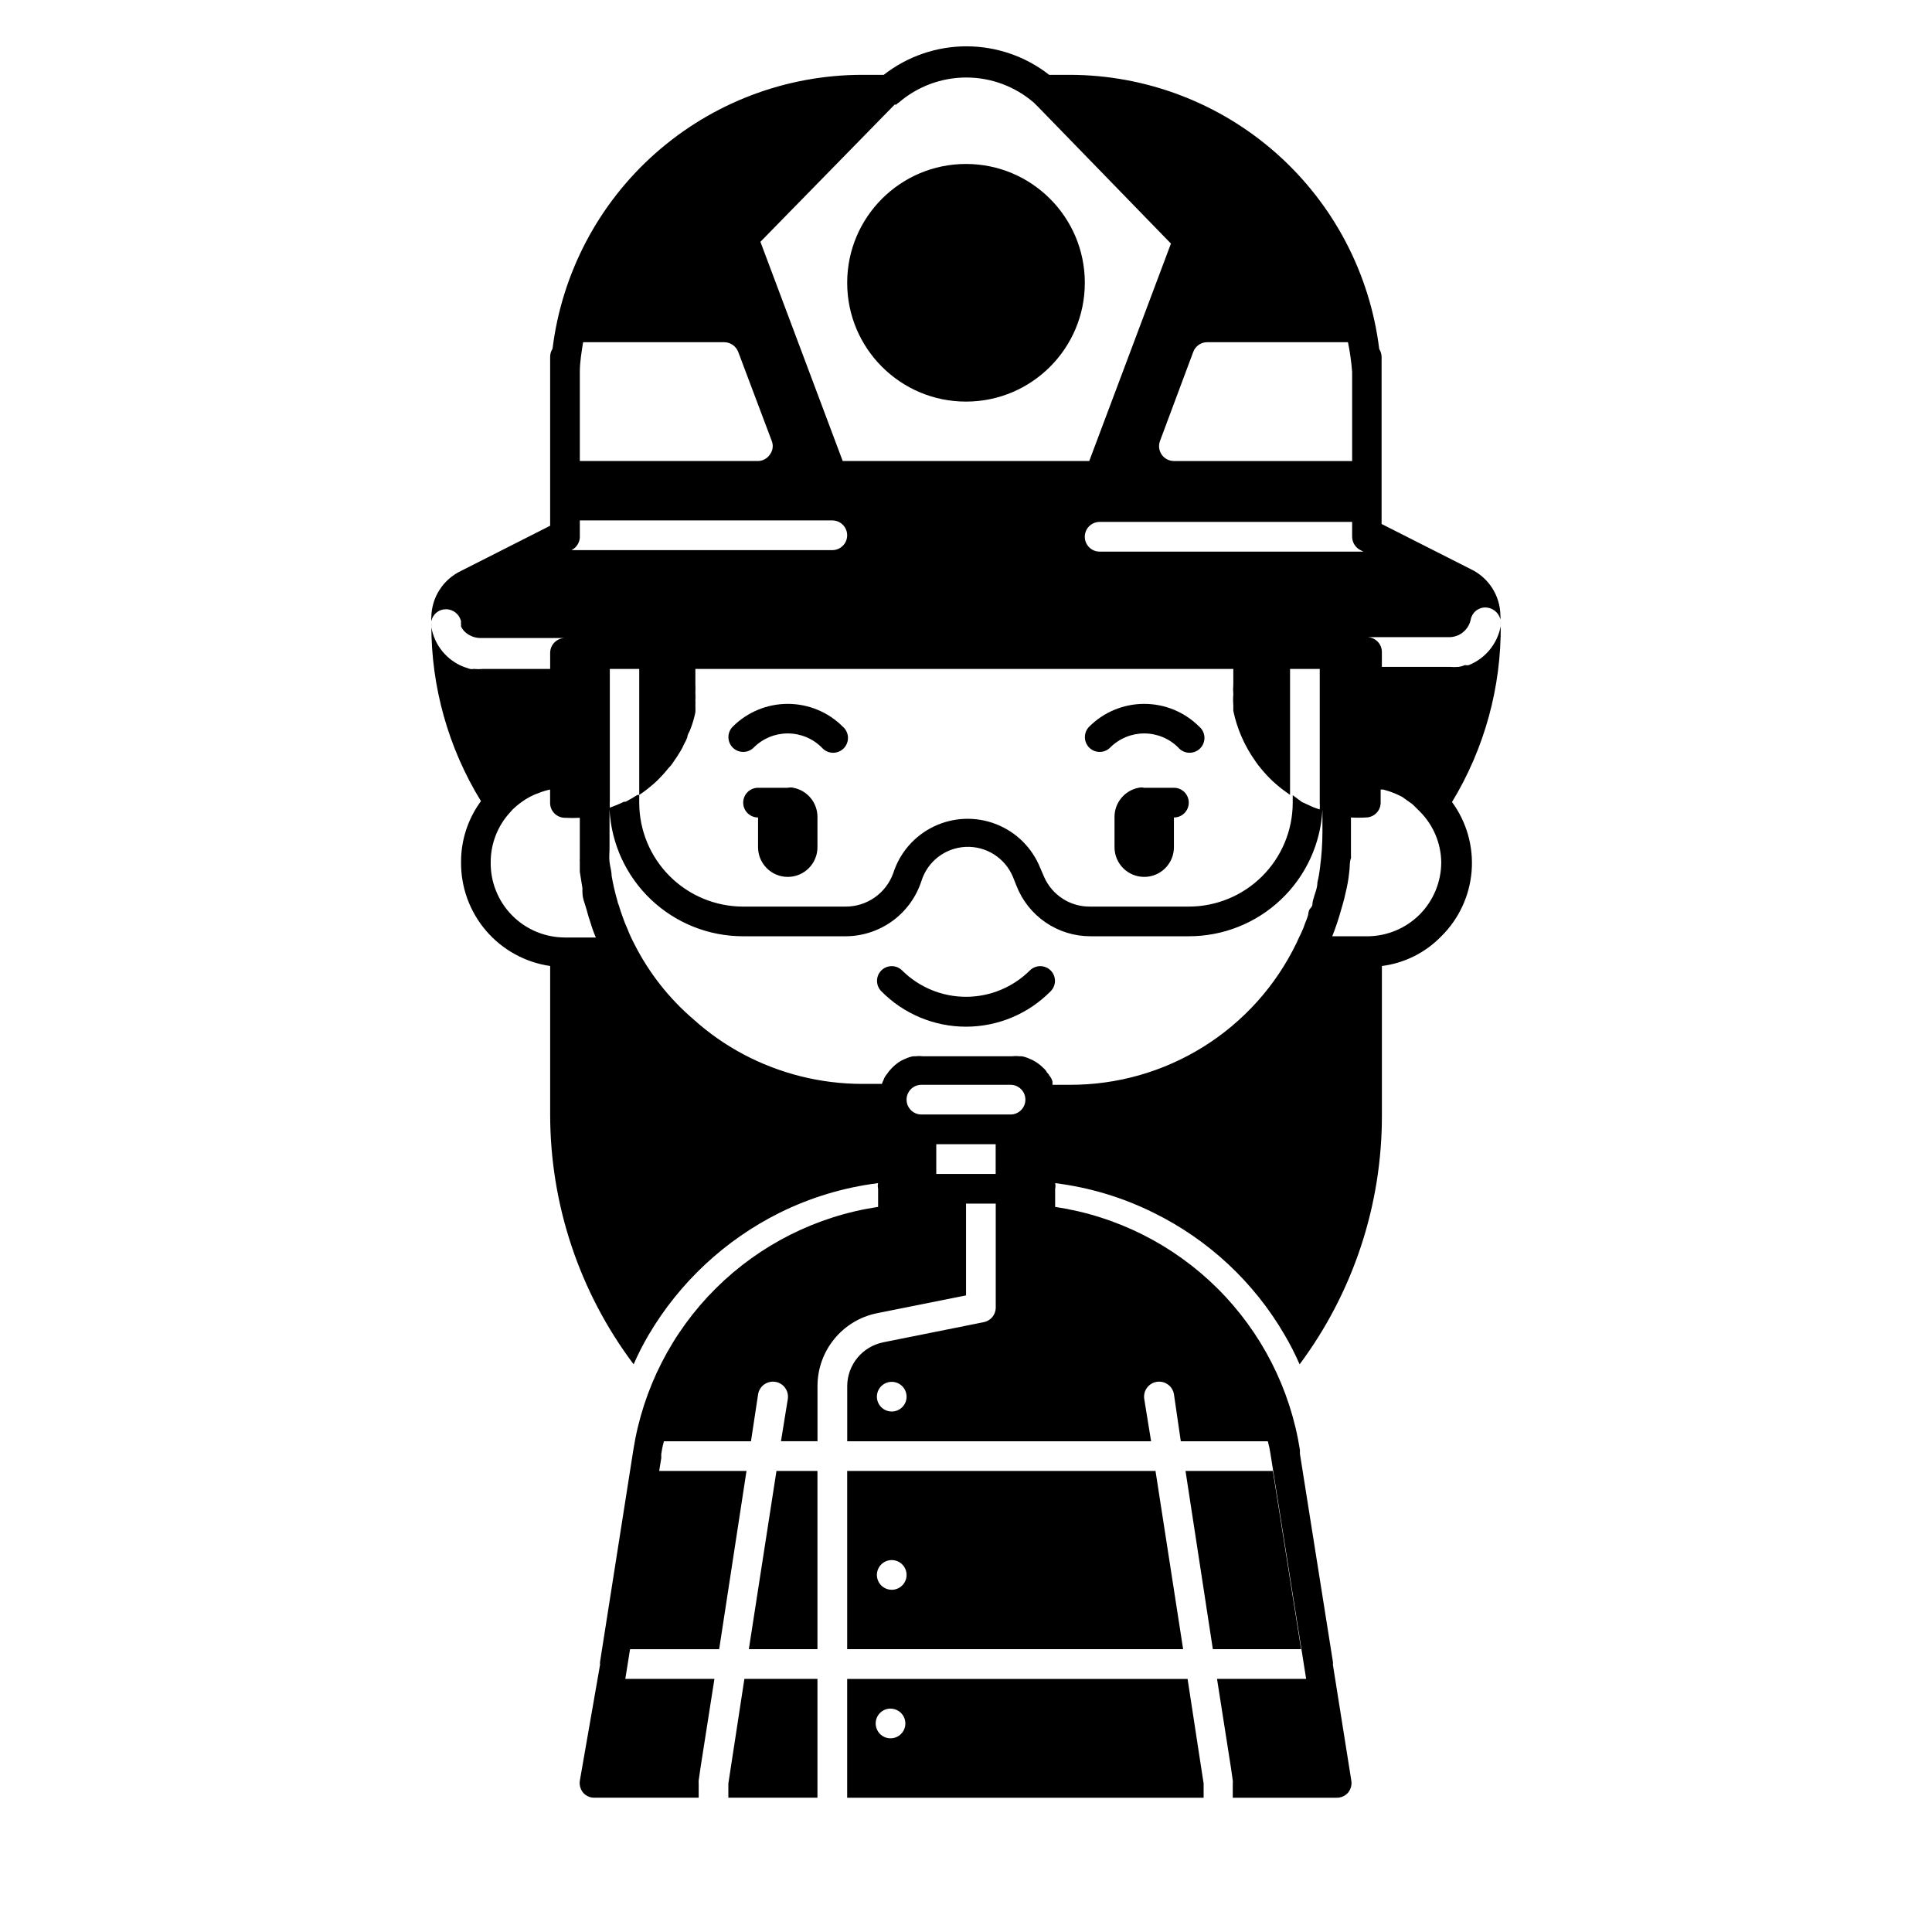 <?xml version="1.0" encoding="UTF-8"?>
<!-- Uploaded to: ICON Repo, www.iconrepo.com, Generator: ICON Repo Mixer Tools -->
<svg fill="#000000" width="800px" height="800px" version="1.1" viewBox="144 144 512 512" xmlns="http://www.w3.org/2000/svg">
 <g>
  <path d="m416.92 401.18c-4.496 4.469-10.582 6.981-16.922 6.981-6.344 0-12.43-2.512-16.926-6.981-1.523-1.523-3.988-1.523-5.512 0-1.52 1.52-1.52 3.988 0 5.512 5.918 6.008 14 9.391 22.438 9.391 8.434 0 16.516-3.383 22.434-9.391 1.523-1.523 1.523-3.992 0-5.512-1.52-1.523-3.988-1.523-5.512 0z"/>
  <path d="m343.71 342.14c2.394-2.414 5.652-3.773 9.051-3.773s6.66 1.359 9.055 3.773c0.719 0.824 1.75 1.316 2.848 1.352 1.094 0.031 2.156-0.391 2.926-1.172s1.18-1.848 1.129-2.941c-0.051-1.098-0.555-2.121-1.395-2.828-3.863-3.856-9.102-6.019-14.562-6.019s-10.695 2.164-14.562 6.019c-0.746 0.738-1.164 1.746-1.164 2.793 0 1.051 0.418 2.055 1.164 2.797 1.531 1.5 3.981 1.5 5.512 0z"/>
  <path d="m438.18 342.14c2.391-2.414 5.652-3.773 9.051-3.773 3.398 0 6.66 1.359 9.055 3.773 0.719 0.824 1.75 1.316 2.844 1.352 1.098 0.031 2.156-0.391 2.93-1.172 0.77-0.781 1.176-1.848 1.129-2.941-0.051-1.098-0.555-2.121-1.395-2.828-3.867-3.856-9.102-6.019-14.562-6.019-5.461 0-10.695 2.164-14.562 6.019-0.746 0.738-1.164 1.746-1.164 2.793 0 1.051 0.418 2.055 1.164 2.797 1.531 1.5 3.981 1.5 5.512 0z"/>
  <path d="m354.26 352.77c-0.492-0.117-1.004-0.117-1.496 0h-7.871c-2.176 0-3.938 1.762-3.938 3.938 0 2.172 1.762 3.934 3.938 3.934v7.875c0 4.348 3.523 7.871 7.871 7.871s7.871-3.523 7.871-7.871v-7.875c0.07-3.824-2.617-7.144-6.375-7.871z"/>
  <path d="m458.72 588.93h-90.211v31.488h94.465v-3.777l-0.633-4.094zm-78.719 7.871v0.004c1.59 0 3.027 0.957 3.637 2.43 0.609 1.469 0.273 3.164-0.855 4.289-1.125 1.125-2.816 1.461-4.289 0.852-1.469-0.609-2.43-2.043-2.43-3.637-0.004-1.102 0.457-2.152 1.262-2.898 0.809-0.75 1.895-1.125 2.992-1.035z"/>
  <path d="m337.65 612.54-0.629 4.094v3.777h23.613v-31.488h-19.363z"/>
  <path d="m481.32 533.82h-23.145l7.242 47.23h23.383z"/>
  <path d="m368.51 533.82v47.23h89.031l-7.32-47.23zm11.809 31.488c-1.594 0-3.027-0.961-3.637-2.43-0.609-1.473-0.273-3.164 0.852-4.289 1.125-1.129 2.82-1.465 4.289-0.855 1.473 0.609 2.43 2.043 2.43 3.637 0 1.043-0.414 2.047-1.152 2.781-0.738 0.738-1.738 1.156-2.781 1.156z"/>
  <path d="m342.45 581.05h18.184v-47.23h-10.863z"/>
  <path d="m431.49 218.94c0 17.391-14.098 31.488-31.488 31.488s-31.488-14.098-31.488-31.488 14.098-31.488 31.488-31.488 31.488 14.098 31.488 31.488"/>
  <path d="m541.7 308.68c0.039 0.418 0.039 0.84 0 1.258-0.863 4.652-4.039 8.539-8.422 10.312-0.34 0.082-0.688 0.082-1.023 0-0.531 0.23-1.086 0.391-1.656 0.473-0.809 0.078-1.629 0.078-2.438 0h-17.949v-3.938 0.004c0-1.047-0.414-2.047-1.152-2.785-0.738-0.738-1.738-1.152-2.785-1.152h21.727c2.781 0.02 5.184-1.926 5.75-4.644 0.34-1.863 1.961-3.223 3.856-3.227 1.898 0.012 3.551 1.309 4.016 3.148 0.039-0.367 0.039-0.738 0-1.102-0.094-5.234-3.144-9.961-7.871-12.203l-23.617-11.965v-44.242c-0.004-0.754-0.223-1.492-0.629-2.125-2.457-20.02-12.141-38.449-27.23-51.828-15.094-13.383-34.551-20.789-54.719-20.832h-5.512c-6.258-4.894-13.977-7.555-21.922-7.555-7.945 0-15.664 2.66-21.926 7.555h-5.746c-20.168 0.023-39.637 7.41-54.742 20.777-15.105 13.363-24.809 31.789-27.281 51.805-0.41 0.633-0.629 1.371-0.633 2.125v44.793l-23.617 11.965h0.004c-4.731 2.242-7.781 6.969-7.875 12.203-0.039 0.363-0.039 0.734 0 1.102 0.375-1.836 1.988-3.148 3.859-3.148 1.93-0.008 3.606 1.336 4.016 3.227-0.035 0.234-0.035 0.473 0 0.707v0.629c0.176 0.402 0.418 0.773 0.707 1.105 0.426 0.477 0.934 0.875 1.496 1.18 0.887 0.508 1.891 0.777 2.91 0.785h22.438c-2.176 0-3.938 1.766-3.938 3.938v4.25h-17.789c-0.812 0.078-1.629 0.078-2.441 0-0.336 0.074-0.688 0.074-1.023 0l-1.652-0.551c-4.516-1.762-7.777-5.766-8.582-10.547-0.031-0.473-0.031-0.945 0-1.418-0.035 0.234-0.035 0.473 0 0.707-0.062 16.535 4.492 32.754 13.148 46.84-3.441 4.676-5.293 10.332-5.273 16.137-0.07 6.676 2.285 13.148 6.629 18.215s10.379 8.387 16.984 9.34v39.359c0.008 23.883 7.769 47.113 22.121 66.203 1.18-2.703 2.519-5.332 4.016-7.871 8.195-13.871 20.223-25.082 34.637-32.277 8.207-4.07 17.043-6.731 26.137-7.871-0.117 0.492-0.117 1.004 0 1.496v4.801c-16.262 2.434-31.316 9.988-42.984 21.57-11.668 11.582-19.332 26.582-21.883 42.824l-8.816 56.129v-0.004c-0.043 0.262-0.043 0.527 0 0.789l-5.352 30.699c-0.195 1.152 0.121 2.332 0.863 3.231 0.75 0.867 1.844 1.359 2.992 1.336h27.629v-3.856c-0.035-0.234-0.035-0.473 0-0.711l0.473-3.305 3.699-23.617h-23.617l1.258-7.871h23.617l7.242-47.23h-23.141l0.551-3.387v-1.023c0.152-1.168 0.391-2.328 0.711-3.465h23.066l1.887-12.438c0.348-2.172 2.391-3.652 4.566-3.305 2.172 0.348 3.652 2.391 3.305 4.566l-1.809 11.176h9.68v-14.641c0-4.535 1.566-8.934 4.438-12.449 2.867-3.516 6.863-5.93 11.309-6.836l23.617-4.723v-24.324h7.871v27.551c0 1.871-1.316 3.484-3.148 3.856l-26.688 5.352v0.004c-5.512 1.117-9.488 5.945-9.523 11.57v14.641h80.531l-1.812-11.176c-0.348-2.176 1.133-4.219 3.305-4.566 2.176-0.348 4.219 1.133 4.566 3.305l1.812 12.438h23.066-0.004c0.312 1.113 0.551 2.242 0.711 3.387l9.445 59.59h-23.617l3.699 23.617 0.473 3.305c0.039 0.238 0.039 0.477 0 0.711v3.856h27.555c1.145 0.023 2.242-0.469 2.992-1.336 0.742-0.898 1.059-2.078 0.863-3.231l-4.879-30.699c0.043-0.262 0.043-0.527 0-0.789l-8.738-55.105v-1.023 0.004c-2.551-16.242-10.219-31.242-21.883-42.824-11.668-11.582-26.727-19.137-42.984-21.57v-4.801c0.117-0.492 0.117-1.004 0-1.496 9.094 1.129 17.934 3.789 26.137 7.871 14.469 7.117 26.52 18.344 34.637 32.277 1.496 2.539 2.836 5.168 4.016 7.871 14.238-19.129 21.891-42.359 21.805-66.203v-39.359c5.992-0.758 11.543-3.535 15.742-7.875 4.664-4.602 7.516-10.73 8.035-17.262s-1.324-13.035-5.199-18.316c8.617-14.18 13.09-30.488 12.91-47.078 0.043-0.258 0.043-0.523 0-0.785zm-161.38 209.39c-1.594 0-3.027-0.957-3.637-2.43-0.609-1.469-0.273-3.164 0.852-4.289s2.82-1.461 4.289-0.852c1.473 0.609 2.43 2.043 2.43 3.637 0 1.043-0.414 2.043-1.152 2.781-0.738 0.738-1.738 1.152-2.781 1.152zm114.14-153.5c-0.012 3.082-0.223 6.156-0.629 9.211-0.152 1.379-0.387 2.742-0.707 4.094 0 1.496-0.707 2.992-1.102 4.488-0.395 1.496 0 1.496-0.707 2.281-0.707 0.789-0.473 1.496-0.789 2.281-0.176 0.566-0.387 1.117-0.629 1.656-0.301 0.941-0.668 1.863-1.102 2.754-0.395 0.867-0.867 1.73-1.258 2.676h-0.004c-5.457 11.262-13.98 20.75-24.594 27.379-10.609 6.629-22.879 10.129-35.391 10.094h-4.644c0.031-0.316 0.031-0.633 0-0.945-0.176-0.578-0.473-1.117-0.867-1.574-0.133-0.273-0.32-0.516-0.551-0.711-0.223-0.457-0.547-0.859-0.945-1.18-0.547-0.562-1.152-1.062-1.809-1.496-0.613-0.418-1.273-0.762-1.969-1.023-0.625-0.293-1.285-0.508-1.969-0.629h-0.629c-0.652-0.082-1.312-0.082-1.969 0h-23.617 0.004c-0.656-0.082-1.316-0.082-1.969 0h-0.633c-0.68 0.121-1.34 0.336-1.965 0.629-0.695 0.262-1.355 0.605-1.969 1.023-1.203 0.859-2.242 1.926-3.07 3.148-0.395 0.461-0.688 0.996-0.867 1.574-0.164 0.301-0.297 0.617-0.395 0.945h-5.273c-10.98-0.016-21.789-2.719-31.488-7.871-4.738-2.523-9.156-5.617-13.145-9.211-6.531-5.578-11.883-12.402-15.746-20.074-0.707-1.352-1.34-2.746-1.887-4.172-0.414-0.898-0.785-1.816-1.102-2.754-0.395-1.102-0.789-2.203-1.102-3.305l-0.004-0.004c-0.176-0.402-0.309-0.824-0.391-1.258-0.621-2.148-1.121-4.332-1.496-6.535 0-1.18-0.395-2.363-0.551-3.621-0.156-1.258 0-2.281 0-3.387v-4.566-5.984 0.004c0.465 9.078 4.398 17.629 10.992 23.887 6.594 6.258 15.34 9.738 24.43 9.727h27.082c4.473 0.004 8.836-1.414 12.457-4.043 3.621-2.629 6.312-6.34 7.695-10.598 1.617-5.184 6.309-8.801 11.734-9.047s10.426 2.93 12.512 7.945l0.945 2.363v-0.004c1.535 3.949 4.231 7.336 7.731 9.723 3.496 2.391 7.633 3.664 11.867 3.66h26.059c9.078 0.016 17.812-3.457 24.402-9.699 6.594-6.238 10.539-14.77 11.02-23.836zm-110.21 70.848c0-2.172 1.762-3.934 3.938-3.934h23.617-0.004c2.176 0 3.938 1.762 3.938 3.934 0 2.176-1.762 3.938-3.938 3.938h-23.617 0.004c-2.176 0-3.938-1.762-3.938-3.938zm-70.848-114.14v33.379c1.102-0.719 2.152-1.508 3.148-2.363 0.898-0.723 1.738-1.512 2.519-2.359 0.789-0.789 1.496-1.652 2.203-2.519 0.461-0.445 0.855-0.945 1.184-1.496 0.629-0.867 1.258-1.812 1.812-2.754h-0.004c0.387-0.633 0.73-1.289 1.023-1.969 0.336-0.582 0.625-1.188 0.867-1.812 0-0.789 0.629-1.496 0.867-2.281h-0.004c0.539-1.406 0.961-2.856 1.262-4.332 0.035-0.629 0.035-1.258 0-1.887 0.039-0.367 0.039-0.738 0-1.102 0.043-0.762 0.043-1.523 0-2.285 0.039-0.734 0.039-1.469 0-2.203v-4.016h142.56v3.938c-0.078 0.941-0.078 1.891 0 2.832-0.082 0.918-0.082 1.84 0 2.758v1.574c1 4.789 2.984 9.316 5.824 13.301 0.453 0.691 0.953 1.348 1.496 1.969 0.473 0.629 1.023 1.18 1.574 1.812 0.91 0.98 1.883 1.898 2.914 2.754 1.023 0.867 2.125 1.652 3.227 2.441v-33.379h7.871v35.426c0.039 0.602 0.039 1.207 0 1.809-1.027-0.309-2.027-0.703-2.992-1.18l-1.73-0.789-2.441-1.809v2.047c-0.02 7.293-2.934 14.281-8.098 19.43-5.164 5.152-12.16 8.043-19.453 8.043h-26.059c-5.305 0.098-10.148-3.008-12.277-7.871l-1.023-2.363c-2.125-5.32-6.356-9.523-11.691-11.609-5.332-2.086-11.293-1.871-16.461 0.598-5.172 2.469-9.086 6.969-10.816 12.43-1.93 5.324-7.008 8.855-12.672 8.816h-27.082c-7.305 0-14.312-2.902-19.48-8.07-5.168-5.164-8.07-12.176-8.07-19.48v-2.047h-0.473c-1.023 0.629-2.047 1.258-3.148 1.812h-0.395v-0.004c-1.23 0.594-2.492 1.117-3.777 1.574-0.039-0.602-0.039-1.207 0-1.809v-34.953zm-17.949-31.488c1.473-0.734 2.348-2.297 2.207-3.934v-3.938h66.914-0.004c2.176 0 3.938 1.762 3.938 3.938 0 2.172-1.762 3.934-3.938 3.934h-69.902zm209.08 0 0.789 0.395h-69.906c-2.172 0-3.934-1.762-3.934-3.938 0-2.172 1.762-3.934 3.934-3.934h66.914v3.938-0.004c0.016 1.5 0.863 2.867 2.203 3.543zm-2.203-47.23v3.938 19.68h-47.234c-1.281-0.004-2.484-0.629-3.219-1.676-0.738-1.051-0.914-2.394-0.48-3.602l8.816-23.617v0.004c0.562-1.559 2.043-2.598 3.699-2.598h37.316c0.527 2.598 0.895 5.227 1.102 7.871zm-121.23-70.848h0.473c0.121-0.219 0.316-0.387 0.551-0.473 4.981-4.32 11.355-6.699 17.949-6.699s12.965 2.379 17.949 6.699l1.18 1.18 35.109 36.133-21.648 57.625h-65.336l-21.809-58.098zm-45.184 62.977c1.629 0.008 3.09 1.004 3.699 2.516l8.895 23.617c0.492 1.207 0.312 2.582-0.473 3.621-0.699 1.062-1.879 1.711-3.148 1.734h-47.23v-19.684-3.938c0-2.676 0.473-5.273 0.867-7.871zm-61.875 137.76c0-4.867 1.824-9.559 5.117-13.145l0.629-0.707v-0.004c0.758-0.746 1.574-1.43 2.441-2.043 1.414-1.043 2.981-1.867 4.644-2.441 0.941-0.371 1.918-0.66 2.91-0.867v3.543c0 1.043 0.414 2.043 1.152 2.781 0.738 0.738 1.742 1.156 2.785 1.156 1.309 0.078 2.625 0.078 3.938 0v4.172 4.328 2.441c-0.039 0.18-0.039 0.367 0 0.551v2.832l0.707 4.41c-0.035 0.391-0.035 0.789 0 1.18 0 1.496 0.707 2.992 1.102 4.488 0.395 1.496 0.629 2.281 1.023 3.387v-0.004c0.391 1.34 0.863 2.656 1.418 3.938h-8.188c-5.273 0-10.328-2.117-14.027-5.875-3.703-3.758-5.738-8.848-5.652-14.121zm118.08 82.656v-7.871h15.742v7.871zm128.08-68.723c-3.703 3.684-8.711 5.75-13.934 5.746h-9.207c0.941-2.394 1.754-4.836 2.438-7.32 0.551-1.812 1.023-3.699 1.418-5.59s0.551-3.07 0.707-4.644c0.156-1.574 0-2.125 0.395-3.148 0.039-0.207 0.039-0.422 0-0.629v-1.891-4.328-3.938c1.312 0.082 2.625 0.082 3.938 0 1.043 0 2.043-0.414 2.781-1.152s1.152-1.738 1.152-2.781v-3.465h0.707l1.812 0.551c1.109 0.391 2.188 0.867 3.227 1.418l2.203 1.574h0.004c0.375 0.246 0.719 0.535 1.023 0.867l1.496 1.496c3.5 3.551 5.5 8.316 5.586 13.301 0.004 5.223-2.062 10.23-5.746 13.934z"/>
  <path d="m455.1 352.77h-7.871c-0.492-0.117-1.004-0.117-1.496 0-3.754 0.727-6.445 4.047-6.375 7.871v7.875c0 4.348 3.523 7.871 7.871 7.871 4.348 0 7.871-3.523 7.871-7.871v-7.875c2.176 0 3.938-1.762 3.938-3.934 0-2.176-1.762-3.938-3.938-3.938z"/>
 </g>
</svg>